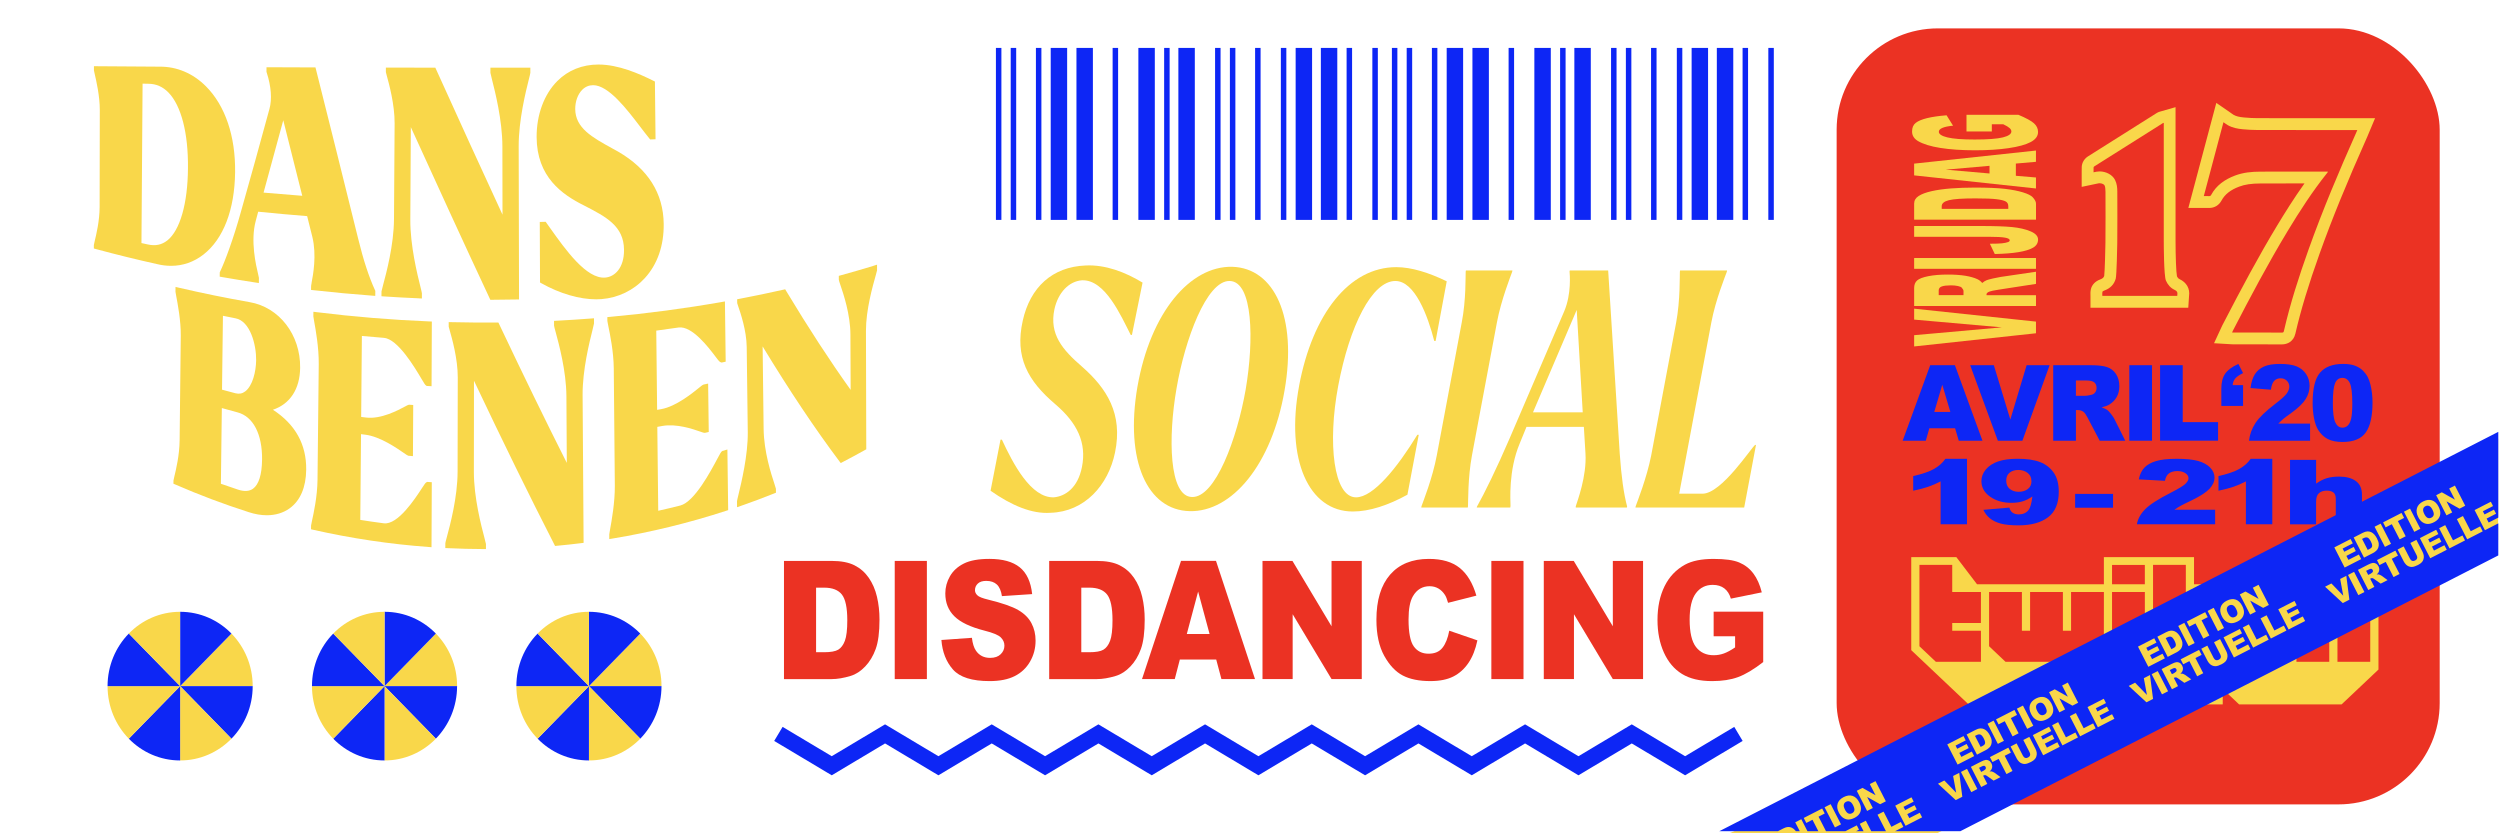 <?xml version="1.0" encoding="UTF-8"?>
<svg id="Layer_1" xmlns="http://www.w3.org/2000/svg" xmlns:xlink="http://www.w3.org/1999/xlink" version="1.1" viewBox="0 0 1200 400">
  <!-- Generator: Adobe Illustrator 29.6.1, SVG Export Plug-In . SVG Version: 2.1.1 Build 9)  -->
  <defs>
    <style>
      .st0 {
        fill: none;
      }

      .st1 {
        fill: #f9d74a;
      }

      .st2 {
        clip-path: url(#clippath-1);
      }

      .st3 {
        fill: #0d26f5;
      }

      .st4 {
        fill: #eb3223;
      }
    </style>
    <clipPath id="clippath-1">
      <rect class="st0" x="648.6" y=".09" width="550.58" height="398.88"/>
    </clipPath>
  </defs>
  <rect class="st4" x="881.59" y="13.62" width="289.46" height="372.49" rx="48.63" ry="48.63"/>
  <g>
    <path class="st1" d="M131,196.68c8.24-2.77,12.95-9.95,13.07-20.16.18-15.83-10.03-29.08-24.29-31.5-11.34-1.99-22.73-4.32-33.86-6.91l-1.67-.39-.02,2.28v.06c.03.31.13.86.36,2.08.68,3.53,2.26,11.81,2.18,18.97l-.55,50.29c-.08,7.14-1.74,14.04-2.54,17.36-.27,1.1-.38,1.56-.41,1.88l-.02,1.54.84.36c11.5,5.01,23.39,9.49,35.32,13.3,3.01.99,5.93,1.48,8.68,1.48,4.12,0,7.85-1.11,10.9-3.29,5.14-3.68,7.9-10.11,7.99-18.6.14-12.11-5.23-21.76-15.96-28.74h-.02,0ZM107.02,151.58c2.02.42,4.04.82,6.07,1.22,6.96,1.32,9.96,12.57,9.86,20.13h0c-.07,5.5-1.71,12.26-5.24,14.94-1.39,1.06-2.93,1.35-4.71.89-2.15-.56-4.3-1.13-6.43-1.72l.44-35.46h0ZM125.79,220.72c-.08,7.1-1.59,11.89-4.35,13.87-1.78,1.27-4.21,1.42-7.22.42-2.73-.9-5.48-1.84-8.19-2.8l.45-36.34c2.49.71,5,1.39,7.47,2.05,7.58,1.96,12,10.48,11.85,22.8h0Z"/>
    <path class="st1" d="M184.29,162.18c6.67.5,14.87,14.35,17.96,19.56,1.47,2.49,1.8,3.02,2.29,3.33l.3.19,2.31.12.13-31.05-1.33-.05c-18.03-.74-36.19-2.23-53.99-4.44l-1.53-.19-.02,2.16v.05c.03.34.13.94.37,2.27.75,4.14,2.3,12.75,2.22,20.64l-.59,55.56c-.08,7.91-1.83,15.94-2.68,19.8-.27,1.23-.39,1.79-.42,2.13l-.02,1.79,1.08.25c18.13,4.11,36.73,6.89,55.29,8.25l1.47.11.13-31.2-2.21-.15-.35.19c-.5.27-.81.74-2.22,2.9-3.15,4.84-11.52,17.7-18.27,16.78-3.75-.49-7.54-1.03-11.27-1.63l.36-41.16c.68.09,1.37.17,2.05.26,7.09.88,15.09,6.42,18.5,8.78,1.25.86,1.66,1.14,2.02,1.27l.17.06,2.18.18.13-24.54-2.01-.14-.2.05c-.35.08-.71.27-1.79.85-3.13,1.68-11.44,6.16-18.62,5.26-.79-.09-1.57-.19-2.36-.29l.34-38.87c3.52.33,7.06.64,10.57.91h0Z"/>
    <path class="st1" d="M283.65,152.89c-5.44.42-10.96.77-16.4,1.06l-1.31.07v2.19l.02.15c.05.44.27,1.25.75,3.02,1.52,5.59,5.09,18.67,5.17,30.76l.19,32.05c-10.15-20.1-20.8-41.95-32.47-66.59l-.38-.79h-.88c-7.17.06-14.42,0-21.56-.17l-1.4-.03v2.13l.02.14c.06.3.21.8.45,1.65,1.07,3.74,3.9,13.68,3.88,22.62l-.08,45.25c-.02,12.36-3.63,25.72-5.17,31.43-.46,1.69-.66,2.45-.71,2.87l-.02,2.36,1.31.06c5.58.27,11.24.41,16.82.43h1.38v-2.42c-.06-.42-.26-1.2-.72-2.93-1.52-5.79-5.09-19.35-5.08-31.69l.05-43.76c14.02,29.59,26.64,55.31,38.5,78.48l.42.83.93-.09c3.84-.35,7.72-.77,11.55-1.25l1.22-.15-.48-70.86c-.08-12.15,3.33-25.66,4.78-31.43.45-1.77.64-2.57.69-3v-2.5l-1.48.11h.01Z"/>
    <path class="st1" d="M346.7,216.49l-.21.16c-.42.32-.69.79-2.17,3.56-3.29,6.18-11,20.65-17.75,22.43-3.5.89-7.07,1.74-10.62,2.53l-.44-40.27c.81-.14,1.61-.29,2.41-.44,6.9-1.21,14.74,1.51,18.09,2.68,1.45.5,1.86.66,2.32.64l1.87-.42-.29-23.24-1.96.42-.48.14c-.33.16-.7.45-1.83,1.37-3.34,2.71-11.16,9.07-18.26,10.34-.65.12-1.3.23-1.96.34l-.41-38.03c3.59-.47,7.2-.98,10.73-1.5,6.44-.85,14.29,9.48,17.64,13.9,1.66,2.19,2.05,2.71,2.77,2.86l.29.06,1.89-.41-.36-28.92-1.6.28c-17.59,3.1-35.62,5.49-53.58,7.13l-1.26.11v1.26l.02.69c.03.35.15.95.43,2.27.83,4.02,2.55,12.38,2.63,20.34l.51,56.33c.07,7.99-1.52,16.81-2.29,21.05-.25,1.36-.36,1.98-.38,2.32v2.29l1.59-.26c18.43-3.05,36.77-7.53,54.52-13.32l.96-.31-.37-29.11-2.48.71.03.02h0Z"/>
    <path class="st1" d="M419.22,127.62c-5.14,1.56-10.38,3.08-15.57,4.51l-1.02.28v1.78l.02.19c.06.41.26,1.01.75,2.45,1.43,4.2,4.77,14.04,4.8,23.73l.11,26.58c-9.83-13.72-20.22-29.66-30.92-47.43l-.51-.85-.97.22c-6.9,1.56-13.95,3.02-20.94,4.35l-1.14.22.02,1.68.04.31c.07.28.22.73.48,1.48,1.08,3.14,3.95,11.5,4.05,19.42l.51,40.9c.14,11-3.11,24.41-4.5,30.13-.43,1.79-.63,2.6-.67,3.02v.08l.02,2.8,1.81-.63c5.35-1.86,10.73-3.87,15.99-5.98l.88-.35-.02-1.72v-.19c-.07-.38-.26-.96-.72-2.35-1.51-4.58-5.04-15.3-5.18-26.39l-.48-39.57c12.85,21.15,25.21,39.65,36.79,55.05l.7.93,1.03-.54c3.53-1.83,7.06-3.74,10.52-5.67l.71-.4-.15-56.91c-.03-9.94,3.29-21.62,4.7-26.61.4-1.42.57-2.01.62-2.35v-2.74l-1.76.54v.03h0Z"/>
    <path class="st1" d="M112.85,82.69c.22-17.33-4.75-31.98-13.98-41.24-6.23-6.25-13.97-9.52-22.23-9.45-10.05-.06-20.09-.14-30.14-.21h-1.41v2.01c.04.29.14.74.39,1.82.73,3.13,2.43,10.45,2.42,17.15l-.08,46.64c-.02,6.61-1.61,13.21-2.38,16.38-.26,1.06-.36,1.51-.39,1.81v1.68l1.03.28c9.66,2.61,19.55,5.04,29.39,7.23,2.26.54,4.48.81,6.64.81,5.66,0,10.94-1.83,15.54-5.41,9.58-7.47,14.98-21.5,15.2-39.5h0ZM80.31,115.41c-2.67,2.12-5.72,2.75-9.35,1.93-1.02-.22-2.04-.44-3.06-.67l.54-76.52,2.86.06c3.64.02,6.83,1.42,9.5,4.14,6.18,6.29,9.62,19.58,9.42,36.47-.11,16.83-3.81,29.77-9.92,34.61v-.02h0Z"/>
    <path class="st1" d="M149.58,135.74c-.14.74-.23,1.18-.25,1.47l-.03,1.95,1.26.14c9.29,1.04,18.74,1.92,28.08,2.61l1.49.11.02-2.4-.13-.29c-2.93-6.35-5.59-14.48-8.13-24.86-7.55-30.52-13.88-55.99-20.2-81.05l-.27-1.06h-1.09c-7.01-.03-14.02-.05-21.02-.08h-1.39l-.02,2.15.05.19c.02.06.05.16.1.32,2.11,6.51,2.57,12.65,1.3,17.28-4.57,16.82-9.19,33.48-13.73,49.51h0c-3.53,12.75-7.66,23.83-10.01,28.73l-.13.28-.02,2.05,1.17.21c5.31.93,10.7,1.81,16.03,2.62l1.59.24.03-2.4v-.09c-.05-.32-.15-.76-.38-1.75-1.03-4.34-3.76-15.89-1.15-25.59l1.18-4.41c7.77.79,15.66,1.5,23.5,2.12l2.49,9.94c2.17,8.88.33,18.46-.36,22.06h.02,0ZM126.51,92.46c3.13-11.33,6.3-22.98,9.46-34.73,2.88,11.35,5.87,23.28,9.11,36.25-6.18-.46-12.41-.97-18.56-1.52h-.01Z"/>
    <path class="st1" d="M201.06,143.21l1.45.06v-2.51c-.05-.44-.25-1.25-.69-3.04-1.48-5.94-4.95-19.85-4.87-32.36l.25-44.33c12.3,26.96,25.02,54.83,37.78,82.06l.38.81h.9c3.81-.02,7.67-.07,11.5-.14l1.38-.03-.17-73.53c-.02-12.57,3.42-26.3,4.89-32.17.46-1.82.66-2.64.71-3.08v-2.46h-19.17v2.46c.06.45.27,1.27.73,3.1,1.49,5.87,4.99,19.61,5.02,32.17l.05,32.82c-10.54-22.73-21.1-45.98-31.87-69.74l-.37-.82h-.9c-7.15,0-14.29-.02-21.44-.03h-1.4v2.13l.02.14c.06.29.2.79.42,1.62,1.04,3.78,3.81,13.81,3.76,22.87l-.3,45.94c-.08,12.55-3.72,26.04-5.27,31.8-.46,1.7-.66,2.46-.72,2.88l-.03,2.38,1.32.09c5.51.36,11.11.67,16.64.9h0Z"/>
    <path class="st1" d="M309.58,133.42c6.01-6.59,9.12-15.56,9-25.94-.16-14.7-7.53-26.38-21.9-34.71-.97-.55-1.95-1.08-2.91-1.61-9.45-5.2-17.6-9.7-17.66-18.8-.02-3.65,1.22-7.1,3.33-9.23,1.46-1.48,3.23-2.23,5.26-2.24h0c7.4,0,16.18,11.52,22.59,19.93,1.56,2.04,3.03,3.97,4.36,5.59l.44.53,2.57-.09-.3-27.71-.77-.38c-6.7-3.34-16.71-7.78-26.3-7.78h-.04c-7.74,0-14.56,2.74-19.73,7.92-6.35,6.36-9.97,16.15-9.94,26.86.07,19.16,12.19,27.63,22.73,32.86,10.67,5.5,19.11,9.85,19.22,21.27.09,8.75-4.48,13.02-9.05,13.36-9.01.72-19.03-13.38-26.35-23.68-.61-.86-1.21-1.7-1.78-2.5l-.43-.6-2.83.07.12,29.06.71.4c8.83,4.95,18.24,7.68,26.25,7.68.86,0,1.71-.03,2.54-.1,8.06-.64,15.48-4.24,20.88-10.16h-.01Z"/>
  </g>
  <path class="st1" d="M1131.83,280.45h-9.84v-13.02h-21.59l-9.93,13.02h-17.65l-5.91,5.58v-5.58h-13.78v-13.02h-43.27v13.02h-60.89l-9.92-13.02h-21.65v44.65l27.54,26.04h27.54v-7.44l7.87,7.44h53.12v-7.44l7.87,7.44h25.57v-7.44l7.87,7.44h49.18l17.71-16.74v-31.62l-9.85-9.3h.01ZM950.83,302.77h.02v14.88h-21.65l-7.87-7.44h0v-39.07h15.74v13.01h13.78l-.02,14.88h-13.76v3.72h13.76v.02ZM1009.85,317.65h-47.22l-2.62-2.48-5.25-4.97v-26.04h15.75v18.6h3.93v-18.6h15.75v18.6h3.92v-18.6h15.76l-.02,23.65v9.83h0ZM1029.53,317.65h-15.75v-33.49h15.75v33.49ZM1029.53,280.45h-15.75v-9.29h15.74v9.3h.01ZM1062.97,299.05h-13.77v3.72h13.77v14.88h-21.64l-7.87-7.44v-39.07h15.74v13.01h13.78v14.9ZM1098.38,299.05h-15.74v3.72h15.74v14.88h-23.61l-7.87-7.44v-18.61l7.87-7.44h23.61v14.88h0ZM1137.73,317.65h-15.75v-18.6h-3.93v18.6h-15.76v-46.5h15.76v13.02h11.8l7.87,7.44v26.04h.01Z"/>
  <g>
    <path class="st1" d="M475.47,235.55l4.78-24.5h.67c5.22,11.22,13.88,28.14,24.98,27.66,5.33-.47,11.44-4.43,13.44-14.54,2.33-11.7-2.33-21.18-12.66-30.03-13.44-11.38-19.65-22.76-15.77-40.15,3.55-16.12,14.21-25.92,30.2-26.56,9.44-.47,18.99,3.16,27.32,8.22l-5.11,25.13h-.56c-4.77-9.33-12.33-26.71-23.43-26.24-6.22.47-11.44,5.85-13.21,13.91-2.55,12.01,3.89,19.44,13.21,27.5,11.88,10.43,19.76,22.6,15.88,41.26-3.22,15.65-14.55,28.45-30.98,28.93-8.88.63-18.65-3.48-28.76-10.59h0Z"/>
    <path class="st1" d="M545.98,185.6c6.22-35.56,25.21-58.01,45.53-57.54,20.21.63,31.2,24.03,25.09,59.28-6.11,35.72-25.32,58.48-45.53,58.01-20.32-.47-31.2-24.03-25.1-59.75h0ZM597.94,186.87c4-23.55,3.55-51.69-7.66-52-11.1-.32-21.54,28.14-25.54,51.53-4.11,23.55-3.66,52,7.44,52.16,11.22.32,21.65-28.14,25.76-51.69h0Z"/>
    <path class="st1" d="M623.58,185.13c6.44-34.3,23.98-56.9,46.64-56.9,7.33,0,15.77,2.69,24.21,6.8l-5.33,28.61h-.67c-3.11-12.17-9.33-28.77-18.65-28.77-11.22,0-21.99,21.5-27.43,50.27-5.22,27.66-2.22,53.58,8.55,53.58,8.33,0,19.88-14.38,29.43-30.03h.67l-5.44,28.77c-9.22,5.06-18.21,8.06-26.21,8.06-21.21,0-32.42-24.97-25.76-60.38h0Z"/>
    <path class="st1" d="M682.32,242.98c.67-1.9,5.33-13.59,7.33-24.34l11.99-63.86c2.11-10.75,1.78-22.45,1.89-24.34l.11-.63h22.32l-.11.63c-.67,1.9-5.33,13.59-7.33,24.34l-11.99,63.86c-2,10.75-1.78,22.45-1.89,24.34l-.11.63h-22.32l.11-.63Z"/>
    <path class="st1" d="M708.96,243.14c3.33-5.85,9.55-18.49,15.66-32.72l26.21-61.01c3.55-8.38,2.66-17.86,2.55-19.13l.11-.47h18.43l5.55,87.89c.78,11.06,1.89,19.13,3.55,25.45l-.11.47h-24.54v-.63c.67-2.21,5.33-14.38,4.66-25.29l-.78-12.8h-27.54l-3.22,7.9c-5.55,13.12-4.44,27.5-4.44,30.03l-.11.79h-16.1l.11-.47h.01ZM759.71,197.93l-2.89-49.16-20.99,49.16h23.88Z"/>
    <path class="st1" d="M785.13,242.98c.67-1.9,5.33-13.59,7.44-24.34l11.99-63.86c2-10.75,1.67-22.45,1.78-24.34l.11-.63h22.54l-.11.63c-.67,1.9-5.44,13.59-7.44,24.34l-15.43,82.19h11.21c9.11,0,23.32-21.97,25.21-23.39h.44l-5.66,30.03h-52.19l.11-.63h0Z"/>
  </g>
  <g>
    <path class="st4" d="M376.32,269.24h22.87c4.51,0,8.15.7,10.93,2.09,2.77,1.39,5.07,3.39,6.88,6s3.13,5.64,3.94,9.09c.82,3.46,1.22,7.12,1.22,10.99,0,6.06-.61,10.76-1.82,14.1-1.21,3.34-2.89,6.14-5.05,8.4-2.15,2.26-4.46,3.76-6.93,4.51-3.38,1.03-6.43,1.55-9.18,1.55h-22.87v-56.72h0ZM391.72,282.08v30.99h3.77c3.22,0,5.51-.41,6.86-1.22s2.42-2.23,3.19-4.26c.77-2.02,1.16-5.31,1.16-9.85,0-6.01-.86-10.12-2.58-12.34s-4.58-3.33-8.56-3.33h-3.84Z"/>
    <path class="st4" d="M429.47,269.24h15.43v56.72h-15.43v-56.72Z"/>
    <path class="st4" d="M451.87,307.19l14.65-1.04c.32,2.71.96,4.77,1.94,6.19,1.59,2.3,3.85,3.44,6.8,3.44,2.2,0,3.89-.59,5.08-1.76,1.19-1.17,1.78-2.53,1.78-4.08s-.57-2.79-1.7-3.95-3.76-2.26-7.88-3.29c-6.75-1.73-11.57-4.02-14.44-6.89-2.9-2.86-4.35-6.51-4.35-10.95,0-2.91.74-5.67,2.23-8.26,1.48-2.59,3.72-4.63,6.69-6.11,2.98-1.48,7.06-2.22,12.25-2.22,6.37,0,11.22,1.35,14.56,4.04,3.34,2.7,5.33,6.98,5.96,12.86l-14.51.97c-.39-2.55-1.2-4.41-2.43-5.57-1.24-1.16-2.94-1.74-5.11-1.74-1.79,0-3.14.43-4.04,1.3-.91.86-1.36,1.91-1.36,3.15,0,.9.37,1.72,1.12,2.44.72.75,2.45,1.44,5.17,2.09,6.73,1.65,11.55,3.32,14.46,5.01s5.03,3.79,6.35,6.29c1.33,2.5,1.99,5.3,1.99,8.4,0,3.64-.88,6.99-2.65,10.06s-4.24,5.4-7.41,6.98c-3.17,1.59-7.17,2.38-12,2.38-8.47,0-14.34-1.86-17.6-5.57s-5.11-8.43-5.54-14.16h0Z"/>
    <path class="st4" d="M503.62,269.24h22.87c4.51,0,8.15.7,10.93,2.09,2.77,1.39,5.07,3.39,6.88,6s3.13,5.64,3.94,9.09c.82,3.46,1.22,7.12,1.22,10.99,0,6.06-.61,10.76-1.82,14.1s-2.89,6.14-5.05,8.4c-2.15,2.26-4.46,3.76-6.93,4.51-3.38,1.03-6.43,1.55-9.18,1.55h-22.87v-56.72h.01ZM519.02,282.08v30.99h3.77c3.22,0,5.51-.41,6.86-1.22s2.42-2.23,3.19-4.26c.77-2.02,1.16-5.31,1.16-9.85,0-6.01-.86-10.12-2.58-12.34-1.72-2.22-4.58-3.33-8.56-3.33h-3.84,0Z"/>
    <path class="st4" d="M583.8,316.59h-17.48l-2.43,9.36h-15.72l18.72-56.72h16.79l18.72,56.72h-16.12l-2.49-9.36h.01ZM580.6,304.33l-5.5-20.39-5.44,20.39h10.94Z"/>
    <path class="st4" d="M606.01,269.24h14.37l18.76,31.38v-31.38h14.51v56.72h-14.51l-18.66-31.14v31.14h-14.48v-56.72h0Z"/>
    <path class="st4" d="M695.66,302.74l13.49,4.64c-.91,4.31-2.33,7.91-4.28,10.79-1.95,2.89-4.37,5.07-7.26,6.54s-6.56,2.21-11.03,2.21c-5.41,0-9.84-.9-13.27-2.69s-6.39-4.94-8.89-9.45c-2.49-4.51-3.74-10.28-3.74-17.32,0-9.38,2.19-16.59,6.57-21.63s10.59-7.56,18.61-7.56c6.27,0,11.21,1.44,14.8,4.33,3.59,2.89,6.26,7.33,8,13.31l-13.59,3.44c-.48-1.73-.97-2.99-1.5-3.79-.86-1.34-1.91-2.37-3.16-3.1-1.25-.72-2.64-1.08-4.18-1.08-3.49,0-6.16,1.6-8.02,4.79-1.4,2.37-2.11,6.09-2.11,11.17,0,6.29.84,10.6,2.51,12.93,1.68,2.33,4.03,3.5,7.07,3.5s5.17-.94,6.68-2.82,2.6-4.62,3.28-8.2h.02Z"/>
    <path class="st4" d="M715.85,269.24h15.43v56.72h-15.43v-56.72Z"/>
    <path class="st4" d="M741.03,269.24h14.37l18.76,31.38v-31.38h14.51v56.72h-14.51l-18.66-31.14v31.14h-14.48v-56.72h0Z"/>
    <path class="st4" d="M822.55,305.41v-11.8h23.79v24.18c-4.55,3.53-8.58,5.94-12.08,7.22s-7.65,1.92-12.45,1.92c-5.91,0-10.73-1.15-14.46-3.44-3.73-2.3-6.62-5.71-8.67-10.25s-3.08-9.75-3.08-15.63c0-6.19,1.12-11.57,3.36-16.15s5.53-8.05,9.86-10.43c3.38-1.83,7.92-2.75,13.63-2.75s9.62.57,12.35,1.7c2.73,1.14,5,2.9,6.8,5.28,1.8,2.39,3.15,5.41,4.06,9.07l-14.85,3.02c-.61-2.14-1.65-3.78-3.11-4.91-1.46-1.13-3.32-1.7-5.59-1.7-3.38,0-6.07,1.33-8.07,4s-3.01,6.89-3.01,12.67c0,6.14,1.01,10.52,3.04,13.15,2.03,2.63,4.85,3.95,8.48,3.95,1.72,0,3.36-.28,4.93-.85,1.56-.57,3.35-1.53,5.37-2.9v-5.34h-10.3,0Z"/>
  </g>
  <polygon class="st1" points="837.57 396.7 1199.1 210.56 1199.1 259.22 929.23 400.29 829.84 400.1 837.57 396.7"/>
  <polygon class="st3" points="706.44 372.14 680.84 356.85 655.24 372.14 629.64 356.85 604.03 372.14 578.43 356.85 552.83 372.14 527.23 356.85 501.63 372.14 476.03 356.85 450.43 372.14 424.83 356.85 399.23 372.14 371.61 355.65 375.65 348.9 399.23 362.98 424.83 347.69 450.43 362.98 476.03 347.69 501.63 362.98 527.23 347.69 552.83 362.98 578.43 347.69 604.03 362.98 629.64 347.69 655.24 362.98 680.84 347.69 706.44 362.98 732.04 347.69 757.65 362.98 783.25 347.69 808.85 362.98 832.44 348.9 836.47 355.65 808.85 372.14 783.25 356.85 757.65 372.14 732.04 356.85 706.44 372.14"/>
  <g>
    <g>
      <path class="st1" d="M317.52,329.34h-34.83l24.63-25.23c6.3,6.45,10.2,15.38,10.2,25.23Z"/>
      <path class="st3" d="M282.69,329.34v-35.68c9.62,0,18.32,3.99,24.63,10.45l-24.63,25.23Z"/>
      <path class="st3" d="M307.32,354.57l-24.63-25.23h34.83c0,9.85-3.9,18.77-10.2,25.23Z"/>
      <path class="st1" d="M282.69,365.02v-35.68l24.63,25.23c-6.3,6.46-15.01,10.45-24.63,10.45Z"/>
      <path class="st3" d="M282.69,365.02c-9.62,0-18.33-3.99-24.63-10.45l24.63-25.23v35.68Z"/>
      <path class="st1" d="M258.06,354.57c-6.3-6.45-10.2-15.37-10.2-25.23h34.83l-24.63,25.23Z"/>
      <path class="st3" d="M282.69,329.34h-34.83c0-9.85,3.9-18.78,10.2-25.23l24.63,25.23Z"/>
      <path class="st1" d="M282.69,329.34l-24.63-25.23c6.3-6.46,15.01-10.45,24.63-10.45v35.68Z"/>
    </g>
    <g>
      <path class="st1" d="M219.41,329.34h-34.83l24.63-25.23c6.3,6.45,10.2,15.38,10.2,25.23Z"/>
      <path class="st3" d="M184.58,329.34v-35.68c9.62,0,18.32,3.99,24.63,10.45l-24.63,25.23Z"/>
      <path class="st3" d="M209.2,354.57l-24.63-25.23h34.83c0,9.85-3.9,18.77-10.2,25.23Z"/>
      <path class="st1" d="M184.58,365.02v-35.68l24.63,25.23c-6.3,6.46-15.01,10.45-24.63,10.45Z"/>
      <path class="st3" d="M184.58,365.02c-9.62,0-18.33-3.99-24.63-10.45l24.63-25.23v35.68Z"/>
      <path class="st1" d="M159.95,354.57c-6.3-6.45-10.2-15.37-10.2-25.23h34.83l-24.63,25.23Z"/>
      <path class="st3" d="M184.58,329.34h-34.83c0-9.85,3.9-18.78,10.2-25.23l24.63,25.23Z"/>
      <path class="st1" d="M184.58,329.34l-24.63-25.23c6.3-6.46,15.01-10.45,24.63-10.45v35.68Z"/>
    </g>
    <g>
      <path class="st1" d="M121.29,329.34h-34.83l24.63-25.23c6.3,6.45,10.2,15.38,10.2,25.23Z"/>
      <path class="st3" d="M86.46,329.34v-35.68c9.62,0,18.32,3.99,24.63,10.45l-24.63,25.23Z"/>
      <path class="st3" d="M111.09,354.57l-24.63-25.23h34.83c0,9.85-3.9,18.77-10.2,25.23Z"/>
      <path class="st1" d="M86.46,365.02v-35.68l24.63,25.23c-6.3,6.46-15.01,10.45-24.63,10.45Z"/>
      <path class="st3" d="M86.46,365.02c-9.62,0-18.33-3.99-24.63-10.45l24.63-25.23v35.68Z"/>
      <path class="st1" d="M61.83,354.57c-6.3-6.45-10.2-15.37-10.2-25.23h34.83l-24.63,25.23Z"/>
      <path class="st3" d="M86.46,329.34h-34.83c0-9.85,3.9-18.78,10.2-25.23l24.63,25.23Z"/>
      <path class="st1" d="M86.46,329.34l-24.63-25.23c6.3-6.46,15.01-10.45,24.63-10.45v35.68Z"/>
    </g>
  </g>
  <g>
    <path class="st1" d="M918.79,166.29v-5.4l42.08-3.76-42.08-3.72v-5.25l58.48,6.21v5.6l-58.48,6.32Z"/>
    <path class="st1" d="M977.27,146.88h-58.48v-8.61c0-1.6.48-2.82,1.44-3.66s2.73-1.52,5.33-2.04c2.59-.52,5.75-.78,9.47-.78,3.24,0,6.04.2,8.4.59,2.35.4,4.26.94,5.72,1.63.93.44,1.7,1.05,2.31,1.82.72-.62,1.44-1.06,2.16-1.35.48-.19,1.5-.47,3.07-.83,1.57-.36,2.78-.6,3.63-.72l16.95-2.5v5.84l-17.87,2.76c-2.31.35-3.82.66-4.51.94-.9.37-1.36.8-1.36,1.27v.46h23.74v5.19ZM942.48,141.69v-2.18c0-.24-.26-.69-.8-1.37-.24-.34-.85-.62-1.84-.84-.98-.22-2.11-.33-3.39-.33-1.89,0-3.34.17-4.35.51-1.01.34-1.52.99-1.52,1.93v2.27h11.89Z"/>
    <path class="st1" d="M918.79,129.03v-5.18h58.48v5.18h-58.48Z"/>
    <path class="st1" d="M918.79,113.66v-5.18h31.77c6.67,0,11.75.17,15.23.51,3.48.34,6.43,1.02,8.85,2.04,2.42,1.02,3.63,2.33,3.63,3.93,0,1.69-.8,3-2.39,3.92s-3.93,1.64-7,2.15-6.87.8-11.39.9l-2.35-4.94c2.58,0,4.49-.07,5.74-.19,1.25-.12,2.26-.33,3.03-.62.51-.2.76-.48.76-.84,0-.58-.75-1-2.25-1.27-1.5-.27-4.03-.41-7.59-.41h-36.03Z"/>
    <path class="st1" d="M918.79,105.43v-7.68c0-1.51.72-2.74,2.15-3.67,1.44-.93,3.5-1.7,6.18-2.31,2.69-.61,5.81-1.05,9.38-1.32,3.56-.27,7.34-.41,11.33-.41,6.25,0,11.1.2,14.54.61,3.44.41,6.33.97,8.66,1.69,2.33.72,3.88,1.5,4.65,2.33,1.06,1.13,1.6,2.16,1.6,3.08v7.68h-58.48ZM932.03,100.26h31.95v-1.27c0-1.08-.42-1.85-1.26-2.3-.84-.46-2.3-.81-4.39-1.07-2.09-.26-5.47-.39-10.15-.39-6.2,0-10.44.29-12.73.87-2.29.58-3.43,1.54-3.43,2.87v1.29Z"/>
    <path class="st1" d="M967.61,78.51v5.87l9.65.81v5.28l-58.48-6.29v-5.64l58.48-6.28v5.41l-9.65.84ZM954.97,79.59l-21.02,1.85,21.02,1.83v-3.67Z"/>
    <path class="st1" d="M956.09,63.1h-12.17v-7.99h24.93c3.64,1.53,6.12,2.88,7.44,4.06,1.32,1.17,1.97,2.57,1.97,4.18,0,1.98-1.18,3.6-3.55,4.85s-5.89,2.22-10.57,2.91c-4.68.69-10.05,1.03-16.12,1.03-6.38,0-11.93-.38-16.65-1.13s-8.3-1.86-10.75-3.31c-1.89-1.13-2.83-2.66-2.83-4.57s.59-3.23,1.76-4.15c1.17-.92,2.99-1.68,5.45-2.28s5.58-1.06,9.35-1.36l3.11,4.99c-2.21.21-3.9.55-5.07,1.04s-1.76,1.12-1.76,1.88c0,1.13,1.38,2.04,4.13,2.71s7.11,1.01,13.06,1.01c6.33,0,10.85-.34,13.56-1.02,2.71-.68,4.07-1.63,4.07-2.85,0-.58-.29-1.13-.88-1.65-.58-.52-1.58-1.13-2.99-1.8h-5.51v3.46Z"/>
  </g>
  <g>
    <path class="st3" d="M938.43,205.56h-12.34l-1.71,5.98h-11.1l13.22-36.24h11.86l13.22,36.24h-11.38l-1.76-5.98ZM936.17,197.72l-3.88-13.03-3.84,13.03h7.72Z"/>
    <path class="st3" d="M945.68,175.3h11.36l7.92,26.08,7.82-26.08h11.03l-13.06,36.24h-11.78l-13.29-36.24Z"/>
    <path class="st3" d="M985.54,211.54v-36.24h18.12c3.36,0,5.93.3,7.7.89s3.21,1.69,4.29,3.3c1.09,1.61,1.63,3.56,1.63,5.87,0,2.01-.42,3.75-1.25,5.2-.83,1.46-1.98,2.64-3.43,3.55-.93.58-2.2,1.05-3.82,1.43,1.29.45,2.24.89,2.83,1.34.4.3.98.93,1.74,1.91.76.97,1.27,1.72,1.52,2.25l5.26,10.5h-12.28l-5.81-11.07c-.74-1.43-1.39-2.36-1.97-2.79-.78-.56-1.67-.84-2.66-.84h-.96v14.71h-10.92ZM996.45,189.98h4.58c.5,0,1.46-.16,2.88-.49.72-.15,1.31-.53,1.76-1.14.46-.61.68-1.31.68-2.1,0-1.17-.36-2.07-1.08-2.69-.72-.63-2.07-.94-4.06-.94h-4.77v7.37Z"/>
    <path class="st3" d="M1022.08,175.3h10.89v36.24h-10.89v-36.24Z"/>
    <path class="st3" d="M1036.84,175.3h10.87v27.31h16.96v8.92h-27.83v-36.24Z"/>
  </g>
  <g>
    <path class="st3" d="M1076.68,194.85h-10.44v-8.28c0-3.05.62-5.45,1.85-7.22,1.23-1.76,3.34-3.32,6.33-4.67l2.26,4.4c-1.84.89-3.11,1.78-3.82,2.66-.7.88-1.1,1.92-1.18,3.13h4.99v9.99Z"/>
    <path class="st3" d="M1108.84,211.54h-29.32c.34-2.98,1.36-5.79,3.06-8.42,1.7-2.63,4.9-5.73,9.59-9.31,2.86-2.19,4.7-3.86,5.5-4.99.8-1.14,1.2-2.22,1.2-3.24,0-1.1-.4-2.05-1.19-2.83s-1.79-1.17-2.99-1.17-2.27.4-3.06,1.21c-.79.81-1.32,2.23-1.6,4.28l-9.79-.82c.38-2.83,1.09-5.05,2.11-6.64,1.02-1.59,2.47-2.81,4.33-3.66,1.86-.85,4.44-1.27,7.74-1.27s6.12.4,8.03,1.21c1.91.81,3.42,2.05,4.51,3.72,1.1,1.67,1.64,3.55,1.64,5.62,0,2.21-.63,4.32-1.88,6.33-1.26,2.01-3.54,4.22-6.85,6.62-1.97,1.4-3.28,2.38-3.95,2.94-.66.56-1.44,1.29-2.34,2.2h15.26v8.21Z"/>
    <path class="st3" d="M1110.07,193.27c0-6.89,1.2-11.71,3.61-14.46,2.41-2.75,6.08-4.13,11-4.13,2.37,0,4.31.3,5.83.9,1.52.6,2.76,1.38,3.72,2.35s1.72,1.98,2.27,3.04c.55,1.06,1,2.3,1.33,3.72.66,2.7.98,5.52.98,8.45,0,6.58-1.08,11.39-3.24,14.44-2.16,3.05-5.88,4.57-11.16,4.57-2.96,0-5.35-.49-7.17-1.46-1.82-.97-3.32-2.4-4.49-4.28-.85-1.33-1.51-3.16-1.98-5.48-.47-2.32-.71-4.87-.71-7.68ZM1119.76,193.3c0,4.61.4,7.77,1.19,9.45.79,1.69,1.94,2.53,3.44,2.53.99,0,1.85-.36,2.58-1.08s1.26-1.85,1.61-3.4c.34-1.55.52-3.96.52-7.24,0-4.81-.4-8.05-1.19-9.7-.79-1.66-1.98-2.48-3.56-2.48s-2.78.84-3.5,2.53c-.72,1.69-1.08,4.82-1.08,9.38Z"/>
  </g>
  <g>
    <path class="st3" d="M944.16,220.22v31.44h-12.67v-20.6c-2.05,1.07-4.03,1.93-5.95,2.59-1.92.66-4.32,1.29-7.21,1.9v-7.04c4.26-.94,7.57-2.07,9.93-3.39s4.2-2.95,5.53-4.89h10.36Z"/>
    <path class="st3" d="M952.04,244.72l12.45-1.08c.33,1.2.88,2.04,1.66,2.53.78.49,1.73.74,2.86.74,2.01,0,3.58-.7,4.7-2.09.82-1.03,1.43-3.2,1.84-6.52-1.5,1.05-3.03,1.83-4.61,2.32-1.58.49-3.4.74-5.47.74-4.04,0-7.45-.98-10.22-2.95-2.78-1.97-4.17-4.46-4.17-7.46,0-2.05.71-3.92,2.12-5.61s3.36-2.96,5.84-3.83c2.48-.86,5.6-1.3,9.35-1.3,4.51,0,8.13.53,10.85,1.59,2.73,1.06,4.9,2.75,6.53,5.06,1.63,2.31,2.44,5.37,2.44,9.16,0,5.58-1.71,9.67-5.13,12.26s-8.17,3.89-14.23,3.89c-3.59,0-6.42-.29-8.49-.85s-3.79-1.4-5.17-2.5c-1.37-1.1-2.43-2.47-3.17-4.11ZM975.09,230.93c0-1.67-.62-2.98-1.84-3.93s-2.73-1.42-4.49-1.42c-1.66,0-3.04.43-4.13,1.29s-1.64,2.14-1.64,3.86.57,3.05,1.71,3.96c1.14.91,2.56,1.37,4.26,1.37s3.23-.44,4.4-1.33c1.17-.89,1.75-2.15,1.75-3.8Z"/>
    <path class="st3" d="M996.06,237.07h18.2v6.64h-18.2v-6.64Z"/>
    <path class="st3" d="M1063.27,251.66h-37.57c.43-2.54,1.74-4.94,3.92-7.18s6.28-4.89,12.28-7.94c3.67-1.87,6.01-3.29,7.04-4.26,1.02-.97,1.54-1.89,1.54-2.76,0-.94-.51-1.75-1.52-2.41-1.01-.67-2.29-1-3.83-1s-2.91.34-3.92,1.03c-1.01.69-1.7,1.91-2.04,3.65l-12.54-.7c.49-2.42,1.39-4.3,2.71-5.66,1.31-1.36,3.16-2.4,5.55-3.12,2.39-.72,5.69-1.09,9.91-1.09s7.83.34,10.28,1.03c2.45.69,4.38,1.75,5.78,3.17,1.4,1.43,2.11,3.03,2.11,4.8,0,1.88-.8,3.68-2.41,5.4-1.61,1.71-4.54,3.6-8.78,5.65-2.52,1.2-4.21,2.03-5.06,2.51-.85.48-1.85,1.1-3,1.88h19.55v7Z"/>
    <path class="st3" d="M1090.7,220.22v31.44h-12.67v-20.6c-2.05,1.07-4.03,1.93-5.95,2.59-1.92.66-4.32,1.29-7.21,1.9v-7.04c4.26-.94,7.57-2.07,9.93-3.39s4.2-2.95,5.53-4.89h10.36Z"/>
    <path class="st3" d="M1099.22,220.75h12.51v11.39c1.7-1.21,3.39-2.07,5.07-2.59,1.68-.52,3.67-.78,5.96-.78,3.4,0,6.08.71,8.04,2.13,1.96,1.42,2.94,3.6,2.94,6.54v14.23h-12.57v-12.31c0-1.41-.38-2.4-1.14-2.98-.76-.58-1.82-.88-3.2-.88-1.52,0-2.75.39-3.69,1.18-.94.79-1.42,2.2-1.42,4.24v10.75h-12.51v-30.91Z"/>
  </g>
  <g>
    <path class="st1" d="M1067.24,58.65c.74.51,1.37,1.01,2.07,1.41,2.24,1.28,4.74,1.77,7.29,1.99,2.27.2,4.56.35,6.85.35,8.01.02,16.02.02,24.03.02s15.25,0,22.87,0h1.16c-.16.39-.29.7-.42,1-8.28,18.56-16.17,37.27-22.99,56.37-4.59,12.85-8.77,25.81-11.83,39.09-.11.49-.24.76-.87.76,0,0,0,0,0,0-4.88-.01-9.75-.02-14.63-.02-2.31,0-4.62,0-6.92,0-.65,0-1.3,0-1.94,0-.14,0-.28-.02-.52-.03.15-.32.27-.6.4-.87,8.33-16.12,16.82-32.17,26.24-47.75,5.81-9.61,11.91-19.05,18.96-27.89.14-.18.26-.36.48-.66-.38-.02-.66-.05-.93-.05-6.05,0-12.1,0-18.15,0-4.45,0-8.9,0-13.36.02-4.18.01-8.31.39-12.25,1.89-4.89,1.86-8.94,4.67-11.41,9.26-.22.4-.46.6-.92.6-.03,0-.06,0-.09,0-.33-.02-.66-.02-1-.02-.49,0-1,.01-1.54.01,3.15-11.84,6.28-23.61,9.44-35.48M1063.82,49.42l-2.07,7.77-5.79,21.76-3.65,13.72-1.9,7.13h7.38c.29,0,.58,0,.86,0,.23,0,.45,0,.68,0,.24,0,.47,0,.7.01.14,0,.27.01.4.01,2.53,0,4.69-1.3,5.91-3.58,1.59-2.95,4.27-5.07,8.44-6.65,2.73-1.04,5.89-1.51,10.25-1.52,4.45-.01,8.89-.02,13.34-.02,2.59,0,5.19,0,7.78,0-5.12,7.19-9.5,14.23-12.99,20-8.99,14.87-17.06,29.97-26.42,48.07-.14.27-.27.54-.4.84l-.11.25-3.49,7.54,8.29.5h.14c.28.03.5.04.71.04h1.95s3.46,0,3.46,0h3.46c4.87,0,9.74,0,14.61.02,2.54,0,5.54-1.35,6.42-5.16,2.6-11.28,6.3-23.5,11.65-38.46,5.94-16.62,12.98-33.88,22.83-55.97.11-.25.21-.5.33-.78l.14-.34,3.3-7.86h-21.12s-11.43,0-11.43,0c-8.01,0-16.01,0-24.02-.02-1.81,0-3.77-.11-6.36-.33-2.25-.2-3.79-.59-4.97-1.26-.21-.12-.52-.35-.88-.6-.25-.18-.51-.37-.79-.56l-6.62-4.56h0Z"/>
    <path class="st1" d="M1038.61,58.95v1.1c0,18.48,0,36.96,0,55.44,0,2.39.05,16.94,1.04,19.2.85,1.93,2.17,3.52,4.13,4.43,1.12.52,1.55,1.12,1.35,2.23-.03.19-.03.39-.05.68h-35.96c0-.66-.09-1.32.04-1.93.06-.26.54-.51.88-.63,2.84-1.02,4.74-2.92,5.51-5.7.45-1.64.73-15.52.74-17.22.07-8.18.05-16.37.02-24.55,0-1.91-.19-3.82-1.07-5.59-1.27-2.57-4.4-4.13-7.42-4.13-.51,0-1.01.04-1.5.13-.43.08-.85.18-1.42.3,0-.85-.02-1.62.02-2.39,0-.17.23-.38.4-.49,10.97-6.93,21.94-13.84,32.91-20.76.07-.04.16-.05.39-.11M1044.28,51.43l-7.21,2.07c-.32.08-1.06.26-1.87.77-10.97,6.92-21.95,13.83-32.92,20.76-1.79,1.13-2.92,2.99-3.04,4.96-.04.75-.04,1.43-.03,2.09,0,.2,0,.41,0,.63v6.99l6.84-1.44.57-.12c.26-.06.49-.11.72-.15.15-.03.3-.04.47-.04,1.2,0,2.18.64,2.34.97.33.68.48,1.61.48,3.1.03,7.58.05,16.17-.02,24.48-.03,3.08-.31,13.8-.59,15.94-.19.58-.56,1.21-1.9,1.69-2.4.86-4.05,2.6-4.52,4.78-.24,1.13-.2,2.11-.18,2.77,0,.12.01.23.01.35v5.67h46.94l.35-5.3c0-.12.01-.24.02-.34.51-3.5-1.19-6.51-4.59-8.09-.2-.09-.71-.33-1.21-1.33-.38-1.91-.68-9.29-.68-17.15v-44.35s0-11.09,0-11.09v-8.62h0Z"/>
  </g>
  <g>
    <g>
      <rect class="st3" x="478.04" y="23" width="2.63" height="82.55"/>
      <rect class="st3" x="485.14" y="23" width="2.63" height="82.55"/>
      <rect class="st3" x="497.24" y="23" width="2.63" height="82.55"/>
      <rect class="st3" x="504.34" y="23" width="7.89" height="82.55"/>
      <rect class="st3" x="516.7" y="23" width="7.89" height="82.55"/>
      <rect class="st3" x="534.06" y="23" width="2.63" height="82.55"/>
      <rect class="st3" x="546.42" y="23" width="7.89" height="82.55"/>
      <rect class="st3" x="558.79" y="23" width="2.63" height="82.55"/>
      <rect class="st3" x="565.62" y="23" width="7.89" height="82.55"/>
      <rect class="st3" x="583.24" y="23" width="2.63" height="82.55"/>
      <rect class="st3" x="590.35" y="23" width="2.63" height="82.55"/>
      <rect class="st3" x="602.45" y="23" width="2.63" height="82.55"/>
      <rect class="st3" x="614.81" y="23" width="2.63" height="82.55"/>
      <rect class="st3" x="621.91" y="23" width="7.89" height="82.55"/>
      <rect class="st3" x="634.01" y="23" width="7.89" height="82.55"/>
      <rect class="st3" x="646.37" y="23" width="2.63" height="82.55"/>
      <rect class="st3" x="658.73" y="23" width="2.63" height="82.55"/>
    </g>
    <g>
      <rect class="st3" x="668.11" y="23" width="2.63" height="82.55"/>
      <rect class="st3" x="675.21" y="23" width="2.63" height="82.55"/>
      <rect class="st3" x="687.31" y="23" width="2.63" height="82.55"/>
      <rect class="st3" x="694.41" y="23" width="7.89" height="82.55"/>
      <rect class="st3" x="706.77" y="23" width="7.89" height="82.55"/>
      <rect class="st3" x="724.13" y="23" width="2.63" height="82.55"/>
      <rect class="st3" x="736.49" y="23" width="7.89" height="82.55"/>
      <rect class="st3" x="748.85" y="23" width="2.63" height="82.55"/>
      <rect class="st3" x="755.69" y="23" width="7.89" height="82.55"/>
      <rect class="st3" x="773.31" y="23" width="2.63" height="82.55"/>
      <rect class="st3" x="780.42" y="23" width="2.63" height="82.55"/>
      <rect class="st3" x="792.51" y="23" width="2.63" height="82.55"/>
      <rect class="st3" x="804.88" y="23" width="2.63" height="82.55"/>
      <rect class="st3" x="811.98" y="23" width="7.89" height="82.55"/>
      <rect class="st3" x="824.08" y="23" width="7.89" height="82.55"/>
      <rect class="st3" x="836.44" y="23" width="2.63" height="82.55"/>
      <rect class="st3" x="848.8" y="23" width="2.63" height="82.55"/>
    </g>
  </g>
  <g class="st2">
    <g>
      <path class="st3" d="M1043.99,320.66c-.28-.07-.68.03-1.21.31l-1.28.66,1.01,1.97,1.23-.63c.13-.07.37-.24.7-.53.17-.14.28-.32.32-.55.04-.23,0-.44-.1-.66-.16-.31-.38-.5-.66-.57Z"/>
      <path class="st3" d="M952.44,367.59c-.28-.07-.68.03-1.21.31l-1.28.65,1.01,1.97,1.23-.63c.13-.07.37-.24.7-.53.17-.14.28-.32.32-.55.04-.23,0-.44-.1-.66-.16-.31-.38-.5-.66-.57Z"/>
      <path class="st3" d="M951.43,358.17c.61-.31,1-.6,1.19-.87.19-.27.26-.62.23-1.04-.03-.42-.25-1.02-.64-1.79-.53-1.03-1.05-1.64-1.57-1.86-.52-.21-1.16-.12-1.91.26l-.73.37,2.71,5.29.71-.37Z"/>
      <path class="st3" d="M1138.23,273.03c-.28-.07-.68.03-1.21.31l-1.28.66,1.01,1.97,1.23-.63c.13-.07.37-.24.7-.53.17-.14.28-.32.32-.55.04-.23,0-.44-.1-.66-.16-.31-.38-.5-.66-.57Z"/>
      <path class="st3" d="M979.49,343.14c.57.25,1.16.21,1.77-.1.63-.32,1-.78,1.13-1.37.13-.59-.09-1.43-.64-2.52-.47-.91-.99-1.49-1.56-1.72-.57-.24-1.17-.2-1.78.11-.59.3-.95.76-1.08,1.37-.14.61.05,1.41.55,2.39.5.98,1.04,1.59,1.61,1.84Z"/>
      <path class="st3" d="M793.77,438.03c.57.25,1.16.21,1.77-.1.63-.32,1-.78,1.13-1.37.13-.59-.09-1.43-.64-2.52-.47-.91-.99-1.49-1.56-1.72-.57-.24-1.17-.2-1.78.11-.59.3-.95.76-1.08,1.37-.14.61.05,1.41.55,2.39.5.98,1.04,1.59,1.61,1.84Z"/>
      <path class="st3" d="M765.71,453.07c.61-.31,1-.6,1.19-.87.19-.27.26-.62.23-1.04-.03-.42-.25-1.02-.64-1.79-.53-1.03-1.05-1.64-1.57-1.86-.52-.21-1.16-.12-1.91.26l-.73.37,2.71,5.29.71-.37Z"/>
      <path class="st3" d="M1042.98,311.24c.61-.31,1-.6,1.19-.87.19-.27.26-.62.23-1.04-.03-.42-.25-1.02-.64-1.79-.53-1.03-1.05-1.64-1.57-1.86-.52-.21-1.16-.12-1.91.26l-.73.37,2.71,5.29.71-.37Z"/>
      <path class="st3" d="M887.19,390.46c.57.25,1.16.21,1.77-.1.63-.32,1-.78,1.13-1.37.13-.59-.09-1.43-.64-2.52-.47-.91-.99-1.49-1.56-1.72-.57-.24-1.17-.2-1.78.11-.59.3-.95.76-1.08,1.37-.14.61.05,1.41.55,2.39.5.98,1.04,1.59,1.61,1.84Z"/>
      <path class="st3" d="M859.13,405.49c.61-.31,1-.6,1.19-.87.19-.27.26-.62.23-1.04-.03-.42-.25-1.02-.64-1.79-.53-1.03-1.05-1.64-1.57-1.86-.52-.21-1.16-.12-1.91.26l-.73.37,2.71,5.29.71-.37Z"/>
      <path class="st3" d="M860.14,414.91c-.28-.07-.68.03-1.21.31l-1.28.66,1.01,1.97,1.23-.63c.13-.07.37-.24.7-.53.17-.14.28-.32.32-.55.04-.23,0-.44-.1-.66-.16-.31-.38-.5-.66-.57Z"/>
      <path class="st3" d="M766.71,462.48c-.28-.07-.68.03-1.21.31l-1.28.66,1.01,1.97,1.23-.63c.13-.07.37-.24.7-.53.17-.14.28-.32.32-.55.04-.23,0-.44-.1-.66-.16-.31-.38-.5-.66-.57Z"/>
      <path class="st3" d="M1137.22,263.61c.61-.31,1-.6,1.19-.87.19-.27.26-.62.23-1.04-.03-.42-.25-1.02-.64-1.79-.53-1.03-1.05-1.64-1.57-1.86-.52-.21-1.16-.12-1.91.26l-.73.37,2.71,5.29.71-.37Z"/>
      <path class="st3" d="M1165.28,248.58c.57.25,1.16.21,1.77-.1.63-.32,1-.78,1.13-1.37.13-.59-.09-1.43-.64-2.52-.47-.91-.99-1.49-1.56-1.72-.57-.24-1.17-.2-1.78.11-.59.3-.95.76-1.08,1.37-.14.61.05,1.41.55,2.39.5.98,1.04,1.59,1.61,1.84Z"/>
      <path class="st3" d="M1071.04,296.21c.57.25,1.16.21,1.77-.1.63-.32,1-.78,1.13-1.37.13-.59-.09-1.43-.64-2.52-.47-.91-.99-1.49-1.56-1.72-.57-.24-1.17-.2-1.78.11-.59.3-.95.76-1.08,1.36-.14.61.05,1.41.55,2.39.5.98,1.04,1.59,1.61,1.84Z"/>
      <path class="st3" d="M1298.86,156.19l-578.29,296.46,24.08,46.97,578.29-296.46-24.08-46.97ZM1265.49,188.72l6.29,3.54-2.75-5.36,2.74-1.41,4.96,9.68-2.74,1.41-6.25-3.51,2.73,5.32-2.74,1.4-4.96-9.68,2.72-1.39ZM1253.57,196.29c.4-1.32,1.37-2.37,2.9-3.15,1.57-.8,3-.99,4.29-.56,1.29.43,2.34,1.43,3.14,2.98.58,1.13.87,2.15.87,3.07,0,.91-.24,1.75-.74,2.51-.49.76-1.26,1.41-2.31,1.95-1.06.54-2.03.82-2.9.83s-1.72-.25-2.54-.78c-.82-.53-1.52-1.36-2.1-2.49-.81-1.58-1.01-3.03-.61-4.35ZM1250.24,196.54l4.96,9.68-2.92,1.49-4.96-9.68,2.92-1.49ZM1246.15,198.64l1.23,2.39-2.97,1.52,3.74,7.29-2.91,1.49-3.74-7.29-2.97,1.52-1.23-2.39,8.84-4.53ZM1236.15,203.77l4.96,9.68-2.92,1.49-4.96-9.68,2.92-1.49ZM1227.51,208.19c.85-.44,1.6-.67,2.25-.7.65-.03,1.25.09,1.83.36.57.27,1.08.66,1.54,1.17.46.51.85,1.1,1.19,1.76.53,1.04.83,1.9.89,2.58.06.69,0,1.33-.22,1.92-.21.59-.51,1.07-.92,1.44-.55.5-1.08.89-1.6,1.15l-4.32,2.22-4.96-9.68,4.32-2.22ZM1221.71,211.17l1.06,2.07-4.88,2.5.79,1.54,4.53-2.32,1.01,1.98-4.53,2.32.98,1.91,5.02-2.57,1.12,2.19-7.94,4.07-4.96-9.68,7.8-4ZM1172.07,236.3l6.29,3.54-2.75-5.36,2.74-1.41,4.96,9.68-2.74,1.41-6.25-3.51,2.73,5.32-2.74,1.4-4.96-9.68,2.72-1.39ZM1160.15,243.87c.4-1.32,1.37-2.37,2.9-3.15,1.57-.8,3-.99,4.29-.56,1.29.43,2.34,1.43,3.14,2.98.58,1.13.87,2.15.87,3.07,0,.91-.24,1.75-.74,2.51-.49.76-1.26,1.41-2.31,1.95-1.06.54-2.03.82-2.9.83s-1.72-.25-2.54-.78c-.82-.53-1.52-1.36-2.1-2.49-.81-1.58-1.01-3.03-.61-4.35ZM1156.81,244.12l4.96,9.68-2.92,1.49-4.96-9.68,2.92-1.49ZM1152.73,246.21l1.23,2.39-2.97,1.52,3.74,7.29-2.91,1.49-3.74-7.29-2.97,1.52-1.23-2.39,8.84-4.53ZM1142.72,251.34l4.96,9.68-2.92,1.49-4.96-9.68,2.92-1.49ZM1134.09,255.77c.85-.44,1.6-.67,2.25-.7.65-.03,1.25.09,1.83.36.57.27,1.08.66,1.54,1.17.46.51.85,1.1,1.19,1.76.53,1.04.83,1.9.89,2.58.06.69,0,1.33-.22,1.92-.21.59-.51,1.07-.92,1.44-.55.5-1.08.89-1.6,1.15l-4.32,2.22-4.96-9.68,4.32-2.22ZM1128.28,258.74l1.06,2.07-4.88,2.5.79,1.54,4.53-2.32,1.01,1.98-4.53,2.32.98,1.91,5.02-2.57,1.12,2.19-7.94,4.07-4.96-9.68,7.8-4ZM1077.82,283.93l6.29,3.54-2.75-5.36,2.74-1.41,4.96,9.68-2.74,1.41-6.25-3.51,2.73,5.32-2.74,1.4-4.96-9.68,2.72-1.39ZM1065.91,291.5c.4-1.32,1.37-2.37,2.9-3.15,1.57-.8,3-.99,4.29-.56,1.29.43,2.34,1.43,3.14,2.98.58,1.13.87,2.15.87,3.07,0,.91-.25,1.75-.74,2.51-.49.76-1.26,1.41-2.31,1.95-1.06.54-2.03.82-2.9.83-.87,0-1.72-.25-2.54-.78-.82-.53-1.52-1.36-2.1-2.49-.81-1.58-1.01-3.03-.61-4.35ZM1062.57,291.75l4.96,9.68-2.92,1.49-4.96-9.68,2.92-1.49ZM1058.49,293.84l1.23,2.39-2.97,1.52,3.74,7.29-2.91,1.49-3.74-7.29-2.97,1.52-1.23-2.39,8.84-4.53ZM1048.48,298.97l4.96,9.68-2.92,1.49-4.96-9.68,2.92-1.49ZM1039.85,303.4c.85-.44,1.6-.67,2.25-.7.65-.03,1.25.09,1.83.36.57.27,1.08.66,1.54,1.17.46.51.85,1.1,1.19,1.76.53,1.04.83,1.9.89,2.58.06.69,0,1.33-.22,1.92-.21.59-.51,1.07-.92,1.44-.55.5-1.08.89-1.6,1.15l-4.32,2.22-4.96-9.68,4.32-2.22ZM1034.04,306.37l1.06,2.07-4.88,2.5.79,1.54,4.53-2.32,1.01,1.98-4.53,2.32.98,1.91,5.02-2.57,1.12,2.19-7.94,4.07-4.96-9.68,7.8-4ZM986.27,330.86l6.29,3.54-2.75-5.36,2.74-1.41,4.96,9.68-2.74,1.41-6.25-3.51,2.73,5.32-2.74,1.4-4.96-9.68,2.72-1.39ZM974.36,338.43c.4-1.32,1.37-2.37,2.9-3.15,1.57-.8,3-.99,4.29-.56,1.29.43,2.34,1.43,3.14,2.98.58,1.13.87,2.15.87,3.07,0,.91-.24,1.75-.74,2.51s-1.26,1.41-2.31,1.95c-1.06.54-2.03.82-2.9.83-.87,0-1.72-.25-2.54-.78-.82-.53-1.52-1.36-2.1-2.49-.81-1.58-1.01-3.03-.61-4.35ZM971.02,338.68l4.96,9.68-2.92,1.49-4.96-9.68,2.92-1.49ZM966.94,340.77l1.23,2.39-2.97,1.52,3.74,7.29-2.91,1.49-3.74-7.29-2.97,1.52-1.23-2.39,8.84-4.53ZM956.93,345.9l4.96,9.68-2.92,1.49-4.96-9.68,2.92-1.49ZM948.3,350.33c.85-.44,1.6-.67,2.25-.7.65-.03,1.25.09,1.83.36.57.27,1.08.66,1.54,1.17.46.51.85,1.1,1.19,1.76.53,1.04.83,1.9.89,2.58.06.69,0,1.33-.22,1.92-.21.59-.51,1.07-.92,1.44-.55.5-1.08.89-1.6,1.15l-4.32,2.22-4.96-9.68,4.32-2.22ZM942.49,353.31l1.06,2.07-4.88,2.5.79,1.54,4.53-2.32,1.01,1.98-4.53,2.32.98,1.91,5.02-2.57,1.12,2.19-7.94,4.07-4.96-9.68,7.8-4ZM893.97,378.18l6.29,3.54-2.75-5.36,2.74-1.41,4.96,9.68-2.74,1.41-6.25-3.51,2.73,5.32-2.74,1.4-4.96-9.68,2.72-1.39ZM882.06,385.75c.4-1.32,1.37-2.37,2.9-3.15,1.57-.8,3-.99,4.29-.56,1.29.43,2.34,1.43,3.14,2.98.58,1.13.87,2.15.87,3.07,0,.91-.24,1.75-.74,2.51-.49.76-1.26,1.41-2.31,1.95-1.06.54-2.03.82-2.9.83s-1.72-.25-2.54-.78c-.82-.53-1.52-1.36-2.1-2.49-.81-1.58-1.01-3.03-.61-4.35ZM878.72,386l4.96,9.68-2.92,1.49-4.96-9.68,2.92-1.49ZM874.64,388.09l1.23,2.39-2.97,1.52,3.74,7.29-2.91,1.49-3.74-7.29-2.97,1.52-1.23-2.39,8.84-4.53ZM864.63,393.22l4.96,9.68-2.92,1.49-4.96-9.68,2.92-1.49ZM856,397.65c.85-.44,1.6-.67,2.25-.7.65-.03,1.25.09,1.83.36.57.27,1.08.66,1.54,1.17.46.51.85,1.1,1.19,1.76.53,1.04.83,1.9.89,2.58.06.69,0,1.33-.22,1.92-.21.59-.51,1.07-.92,1.44-.55.5-1.08.89-1.6,1.15l-4.32,2.22-4.96-9.68,4.32-2.22ZM850.19,400.63l1.06,2.07-4.88,2.5.79,1.54,4.53-2.32,1.01,1.98-4.53,2.32.98,1.91,5.02-2.57,1.12,2.19-7.94,4.07-4.96-9.68,7.8-4ZM800.55,425.76l6.29,3.54-2.75-5.36,2.74-1.41,4.96,9.68-2.74,1.41-6.25-3.51,2.73,5.32-2.74,1.4-4.96-9.68,2.72-1.39ZM788.63,433.32c.4-1.32,1.37-2.37,2.9-3.15,1.57-.8,3-.99,4.29-.56,1.29.43,2.34,1.43,3.14,2.98.58,1.13.87,2.15.87,3.07,0,.91-.24,1.75-.74,2.51-.49.76-1.26,1.41-2.31,1.95-1.06.54-2.03.82-2.9.83s-1.72-.25-2.54-.78c-.82-.53-1.52-1.36-2.1-2.49-.81-1.58-1.01-3.03-.61-4.35ZM785.3,433.57l4.96,9.68-2.92,1.49-4.96-9.68,2.92-1.49ZM781.21,435.67l1.23,2.39-2.97,1.52,3.74,7.29-2.91,1.49-3.74-7.29-2.97,1.52-1.23-2.39,8.84-4.53ZM771.21,440.8l4.96,9.68-2.92,1.49-4.96-9.68,2.92-1.49ZM762.57,445.22c.85-.44,1.6-.67,2.25-.7.65-.03,1.25.09,1.83.36.57.27,1.08.66,1.54,1.17.46.51.85,1.1,1.19,1.76.53,1.04.83,1.9.89,2.58.06.69,0,1.33-.22,1.92-.21.59-.51,1.07-.92,1.44-.55.5-1.08.89-1.6,1.15l-4.32,2.22-4.96-9.68,4.32-2.22ZM756.76,448.2l1.06,2.07-4.88,2.5.79,1.54,4.53-2.32,1.01,1.98-4.53,2.32.98,1.91,5.02-2.57,1.12,2.19-7.94,4.07-4.96-9.68,7.8-4ZM753.03,478.94l-8.52-7.86,3.04-1.56,5.69,5.88-1.48-8.04,2.95-1.51,1.47,11.47-3.15,1.62ZM760.48,475.12l-4.96-9.68,2.92-1.49,4.96,9.68-2.92,1.49ZM771.23,469.61l-3.07-2.16c-.39-.28-.7-.44-.91-.48-.29-.04-.56,0-.83.14l-.26.13,2.01,3.93-2.92,1.5-4.96-9.68,4.85-2.49c.9-.46,1.63-.73,2.18-.82s1.09.01,1.6.29c.51.28.92.73,1.24,1.34.28.54.4,1.06.38,1.56s-.17.98-.43,1.42c-.17.28-.44.58-.83.91.41-.06.72-.07.94-.03.15.02.39.11.73.27.34.16.58.29.72.39l2.85,2.08-3.29,1.68ZM777.38,466.46l-3.74-7.29-2.97,1.52-1.23-2.39,8.84-4.53,1.23,2.39-2.97,1.52,3.74,7.29-2.91,1.49ZM791.77,457.87c-.17.57-.43,1.04-.75,1.4-.45.51-1.08.96-1.87,1.37-.46.23-.97.46-1.55.67-.58.21-1.1.31-1.56.3-.46,0-.94-.12-1.43-.32-.49-.21-.88-.47-1.19-.8-.5-.52-.87-1.02-1.11-1.5l-2.96-5.77,2.9-1.49,3.03,5.91c.27.53.62.87,1.06,1.02.44.15.91.1,1.41-.16.5-.26.82-.6.95-1.04.13-.44.06-.93-.21-1.46l-3.03-5.91,2.9-1.49,2.96,5.77c.29.57.48,1.16.57,1.75.09.6.04,1.18-.13,1.75ZM794.99,457.43l-4.96-9.68,7.8-4,1.06,2.07-4.88,2.5.79,1.54,4.53-2.32,1.01,1.97-4.53,2.32.98,1.91,5.02-2.57,1.12,2.19-7.94,4.07ZM804.23,452.69l-4.96-9.68,2.91-1.49,3.74,7.3,4.54-2.33,1.22,2.38-7.45,3.82ZM812.74,448.33l-4.96-9.68,2.91-1.49,3.74,7.3,4.54-2.33,1.22,2.38-7.45,3.82ZM821.24,443.97l-4.96-9.68,7.8-4,1.06,2.07-4.88,2.5.79,1.54,4.53-2.32,1.01,1.97-4.53,2.32.98,1.91,5.02-2.57,1.12,2.19-7.94,4.07ZM846.45,431.36l-8.52-7.86,3.04-1.56,5.69,5.88-1.48-8.04,2.95-1.51,1.47,11.47-3.15,1.62ZM853.91,427.54l-4.96-9.68,2.92-1.49,4.96,9.68-2.92,1.49ZM864.66,422.03l-3.07-2.16c-.39-.28-.7-.44-.91-.48-.29-.04-.56,0-.83.14l-.26.13,2.01,3.93-2.92,1.5-4.96-9.68,4.85-2.49c.9-.46,1.63-.73,2.18-.82s1.09.01,1.6.29c.51.28.92.73,1.24,1.34.28.54.4,1.06.38,1.56s-.17.98-.43,1.42c-.17.28-.44.58-.83.91.41-.06.72-.07.94-.03.15.02.39.11.73.27.34.16.58.29.72.39l2.85,2.08-3.29,1.68ZM870.8,418.88l-3.74-7.29-2.97,1.52-1.23-2.39,8.84-4.53,1.23,2.39-2.97,1.52,3.74,7.29-2.91,1.49ZM885.19,410.29c-.17.57-.43,1.04-.75,1.4-.45.51-1.08.96-1.87,1.37-.46.23-.97.46-1.55.67-.58.21-1.1.31-1.56.3-.46,0-.94-.12-1.43-.32-.49-.21-.88-.47-1.19-.8-.5-.52-.87-1.02-1.11-1.5l-2.96-5.77,2.9-1.49,3.03,5.91c.27.53.62.87,1.06,1.02.44.15.91.1,1.41-.16.5-.26.82-.6.95-1.04.13-.44.06-.93-.21-1.46l-3.03-5.91,2.9-1.49,2.96,5.77c.29.57.48,1.16.57,1.75.09.6.04,1.18-.13,1.75ZM888.42,409.85l-4.96-9.68,7.8-4,1.06,2.07-4.88,2.5.79,1.54,4.53-2.32,1.01,1.97-4.53,2.32.98,1.91,5.02-2.57,1.12,2.19-7.94,4.07ZM897.66,405.11l-4.96-9.68,2.91-1.49,3.74,7.3,4.54-2.33,1.22,2.38-7.45,3.82ZM906.17,400.75l-4.96-9.68,2.91-1.49,3.74,7.3,4.54-2.33,1.22,2.38-7.45,3.82ZM914.67,396.39l-4.96-9.68,7.8-4,1.06,2.07-4.88,2.5.79,1.54,4.53-2.32,1.01,1.97-4.53,2.32.98,1.91,5.02-2.57,1.12,2.19-7.94,4.07ZM938.76,384.05l-8.52-7.86,3.04-1.56,5.69,5.88-1.48-8.04,2.95-1.51,1.47,11.48-3.15,1.62ZM946.21,380.22l-4.96-9.68,2.92-1.49,4.96,9.68-2.92,1.49ZM956.96,374.71l-3.07-2.16c-.39-.28-.7-.44-.91-.48-.29-.04-.56,0-.83.14l-.26.13,2.01,3.93-2.92,1.5-4.96-9.68,4.85-2.49c.9-.46,1.63-.73,2.18-.82s1.09.01,1.6.29c.51.28.92.73,1.24,1.34.28.54.4,1.06.38,1.56-.02.5-.17.98-.43,1.42-.17.28-.44.58-.83.91.41-.06.72-.07.94-.03.15.02.39.11.73.27.34.16.58.29.72.39l2.85,2.08-3.29,1.68ZM963.1,371.56l-3.74-7.29-2.97,1.52-1.23-2.39,8.84-4.53,1.23,2.39-2.97,1.52,3.74,7.29-2.91,1.49ZM977.49,362.97c-.17.57-.43,1.04-.75,1.4-.45.51-1.08.96-1.87,1.37-.46.23-.97.46-1.55.67-.58.21-1.1.31-1.56.3-.46,0-.94-.12-1.43-.32-.49-.21-.88-.47-1.19-.8-.5-.52-.87-1.02-1.11-1.5l-2.96-5.77,2.9-1.49,3.03,5.91c.27.53.62.87,1.06,1.02.44.15.91.1,1.41-.16.5-.26.82-.6.95-1.04s.06-.93-.21-1.46l-3.03-5.91,2.9-1.49,2.96,5.77c.29.57.48,1.16.57,1.75.09.6.04,1.18-.13,1.75ZM980.72,362.53l-4.96-9.68,7.8-4,1.06,2.07-4.88,2.5.79,1.54,4.53-2.32,1.01,1.98-4.53,2.32.98,1.91,5.02-2.57,1.12,2.19-7.94,4.07ZM989.96,357.8l-4.96-9.68,2.91-1.49,3.74,7.3,4.54-2.33,1.22,2.38-7.45,3.82ZM998.47,353.43l-4.96-9.68,2.91-1.49,3.74,7.3,4.54-2.33,1.22,2.38-7.45,3.82ZM1006.97,349.08l-4.96-9.68,7.8-4,1.06,2.07-4.88,2.5.79,1.54,4.53-2.32,1.01,1.98-4.53,2.32.98,1.91,5.02-2.57,1.12,2.19-7.94,4.07ZM1030.31,337.11l-8.52-7.86,3.04-1.56,5.69,5.88-1.48-8.04,2.95-1.51,1.47,11.47-3.15,1.62ZM1037.76,333.29l-4.96-9.68,2.92-1.49,4.96,9.68-2.92,1.49ZM1048.51,327.78l-3.07-2.16c-.39-.28-.7-.44-.91-.48-.29-.04-.56,0-.83.14l-.26.13,2.01,3.93-2.92,1.5-4.96-9.68,4.85-2.49c.9-.46,1.63-.73,2.18-.82.56-.09,1.09.01,1.6.29.51.28.92.73,1.24,1.34.28.54.4,1.06.38,1.56s-.17.98-.43,1.42c-.17.28-.44.58-.83.91.41-.06.72-.07.94-.03.15.02.39.11.73.27.34.16.58.29.72.39l2.85,2.08-3.29,1.69ZM1054.65,324.63l-3.74-7.29-2.97,1.52-1.23-2.39,8.84-4.53,1.23,2.39-2.97,1.52,3.74,7.29-2.91,1.49ZM1069.04,316.04c-.17.57-.43,1.04-.75,1.4-.45.51-1.08.96-1.87,1.37-.46.24-.97.46-1.55.67-.58.21-1.1.31-1.56.3-.46,0-.94-.12-1.43-.32-.49-.21-.88-.47-1.19-.8-.5-.52-.87-1.02-1.11-1.5l-2.96-5.77,2.9-1.49,3.03,5.91c.27.53.62.87,1.06,1.02.44.15.91.1,1.41-.16.5-.26.82-.6.95-1.04.13-.44.06-.93-.21-1.46l-3.03-5.91,2.9-1.49,2.96,5.77c.29.57.48,1.16.57,1.75.09.6.04,1.18-.13,1.75ZM1072.27,315.6l-4.96-9.68,7.8-4,1.06,2.07-4.88,2.5.79,1.54,4.53-2.32,1.01,1.98-4.53,2.32.98,1.91,5.02-2.57,1.12,2.19-7.94,4.07ZM1081.51,310.86l-4.96-9.68,2.91-1.49,3.74,7.3,4.54-2.33,1.22,2.38-7.45,3.82ZM1090.02,306.5l-4.96-9.68,2.91-1.49,3.74,7.3,4.54-2.33,1.22,2.38-7.45,3.82ZM1098.52,302.14l-4.96-9.68,7.8-4,1.06,2.07-4.88,2.5.79,1.54,4.53-2.32,1.01,1.98-4.53,2.32.98,1.91,5.02-2.57,1.12,2.19-7.94,4.07ZM1124.55,289.48l-8.52-7.86,3.04-1.56,5.69,5.88-1.48-8.04,2.95-1.51,1.47,11.47-3.15,1.62ZM1132,285.66l-4.96-9.68,2.92-1.49,4.96,9.68-2.92,1.49ZM1142.75,280.15l-3.07-2.16c-.39-.28-.7-.44-.91-.48-.29-.04-.56,0-.83.14l-.26.13,2.01,3.93-2.92,1.5-4.96-9.68,4.85-2.49c.9-.46,1.63-.73,2.18-.82s1.09.01,1.6.29c.51.28.92.73,1.24,1.34.28.54.4,1.06.38,1.56s-.17.98-.43,1.42c-.17.28-.44.58-.83.91.41-.06.72-.07.94-.03.15.02.39.11.73.27.34.16.58.29.72.39l2.85,2.08-3.29,1.68ZM1148.89,277l-3.74-7.29-2.97,1.52-1.23-2.39,8.84-4.53,1.23,2.39-2.97,1.52,3.74,7.29-2.91,1.49ZM1163.28,268.41c-.17.57-.43,1.04-.75,1.4-.45.51-1.08.96-1.87,1.37-.46.23-.97.46-1.55.67-.58.21-1.1.31-1.56.3-.46,0-.94-.12-1.43-.32-.49-.21-.88-.47-1.19-.8-.5-.52-.87-1.02-1.11-1.5l-2.96-5.77,2.9-1.49,3.03,5.91c.27.53.62.87,1.06,1.02.44.15.91.1,1.41-.16.5-.26.82-.6.95-1.04.13-.44.06-.93-.21-1.46l-3.03-5.91,2.9-1.49,2.96,5.77c.29.57.48,1.16.57,1.75.09.6.04,1.18-.13,1.75ZM1166.51,267.97l-4.96-9.68,7.8-4,1.06,2.07-4.88,2.5.79,1.54,4.53-2.32,1.01,1.97-4.53,2.32.98,1.91,5.02-2.57,1.12,2.19-7.94,4.07ZM1175.75,263.23l-4.96-9.68,2.91-1.49,3.74,7.3,4.54-2.33,1.22,2.38-7.45,3.82ZM1184.26,258.87l-4.96-9.68,2.91-1.49,3.74,7.3,4.54-2.33,1.22,2.38-7.45,3.82ZM1192.76,254.51l-4.96-9.68,7.8-4,1.06,2.07-4.88,2.5.79,1.54,4.53-2.32,1.01,1.97-4.53,2.32.98,1.91,5.02-2.57,1.12,2.19-7.94,4.07ZM1217.97,241.91l-8.52-7.86,3.04-1.56,5.69,5.88-1.48-8.04,2.95-1.51,1.47,11.47-3.15,1.62ZM1225.42,238.09l-4.96-9.68,2.92-1.49,4.96,9.68-2.92,1.49ZM1236.17,232.58l-3.07-2.16c-.39-.28-.7-.44-.91-.48-.29-.04-.56,0-.83.14l-.26.13,2.01,3.93-2.92,1.5-4.96-9.68,4.85-2.49c.9-.46,1.63-.73,2.18-.82s1.09.01,1.6.29c.51.28.92.73,1.24,1.34.28.54.4,1.06.38,1.56s-.17.98-.43,1.42c-.17.28-.44.58-.83.91.41-.06.72-.07.94-.03.15.02.39.11.73.27.34.16.58.29.72.39l2.85,2.08-3.29,1.68ZM1242.32,229.43l-3.74-7.29-2.97,1.52-1.23-2.39,8.84-4.53,1.23,2.39-2.97,1.52,3.74,7.29-2.91,1.49ZM1256.71,220.84c-.18.57-.43,1.04-.75,1.4-.45.51-1.08.96-1.87,1.37-.46.23-.97.46-1.55.67-.58.21-1.1.31-1.56.3-.46,0-.94-.12-1.43-.32-.49-.21-.88-.47-1.19-.8-.5-.52-.87-1.02-1.11-1.5l-2.96-5.77,2.9-1.49,3.03,5.91c.27.53.62.87,1.06,1.02.44.15.91.1,1.41-.16.5-.26.82-.6.95-1.04.13-.44.06-.93-.21-1.46l-3.03-5.91,2.9-1.49,2.96,5.77c.29.57.48,1.16.57,1.75.09.6.04,1.18-.13,1.75ZM1259.93,220.4l-4.96-9.68,7.8-4,1.06,2.07-4.88,2.5.79,1.54,4.53-2.32,1.01,1.97-4.53,2.32.98,1.91,5.02-2.57,1.12,2.19-7.94,4.07ZM1269.17,215.66l-4.96-9.68,2.91-1.49,3.74,7.3,4.54-2.33,1.22,2.38-7.45,3.82ZM1277.68,211.3l-4.96-9.68,2.91-1.49,3.74,7.3,4.54-2.33,1.22,2.38-7.45,3.82ZM1286.19,206.94l-4.96-9.68,7.8-4,1.06,2.07-4.88,2.5.79,1.54,4.53-2.32,1.01,1.97-4.53,2.32.98,1.91,5.02-2.57,1.12,2.19-7.94,4.07Z"/>
      <path class="st3" d="M1230.65,216.04c.61-.31,1-.6,1.19-.87s.26-.62.23-1.04c-.03-.42-.25-1.02-.64-1.79-.53-1.03-1.05-1.64-1.57-1.86-.52-.21-1.16-.12-1.91.26l-.73.37,2.71,5.29.71-.37Z"/>
      <path class="st3" d="M1231.65,225.45c-.28-.07-.68.03-1.21.31l-1.28.66,1.01,1.97,1.23-.63c.13-.07.37-.24.7-.53.17-.14.28-.32.32-.55.04-.23,0-.44-.1-.66-.16-.31-.38-.5-.66-.57Z"/>
      <path class="st3" d="M1258.71,201c.57.25,1.16.21,1.77-.1.62-.32,1-.78,1.13-1.37.13-.59-.09-1.43-.64-2.52-.47-.91-.99-1.49-1.56-1.72-.57-.24-1.17-.2-1.78.11-.59.3-.95.76-1.08,1.37-.14.61.05,1.41.55,2.39.5.98,1.04,1.59,1.61,1.84Z"/>
    </g>
  </g>
</svg>